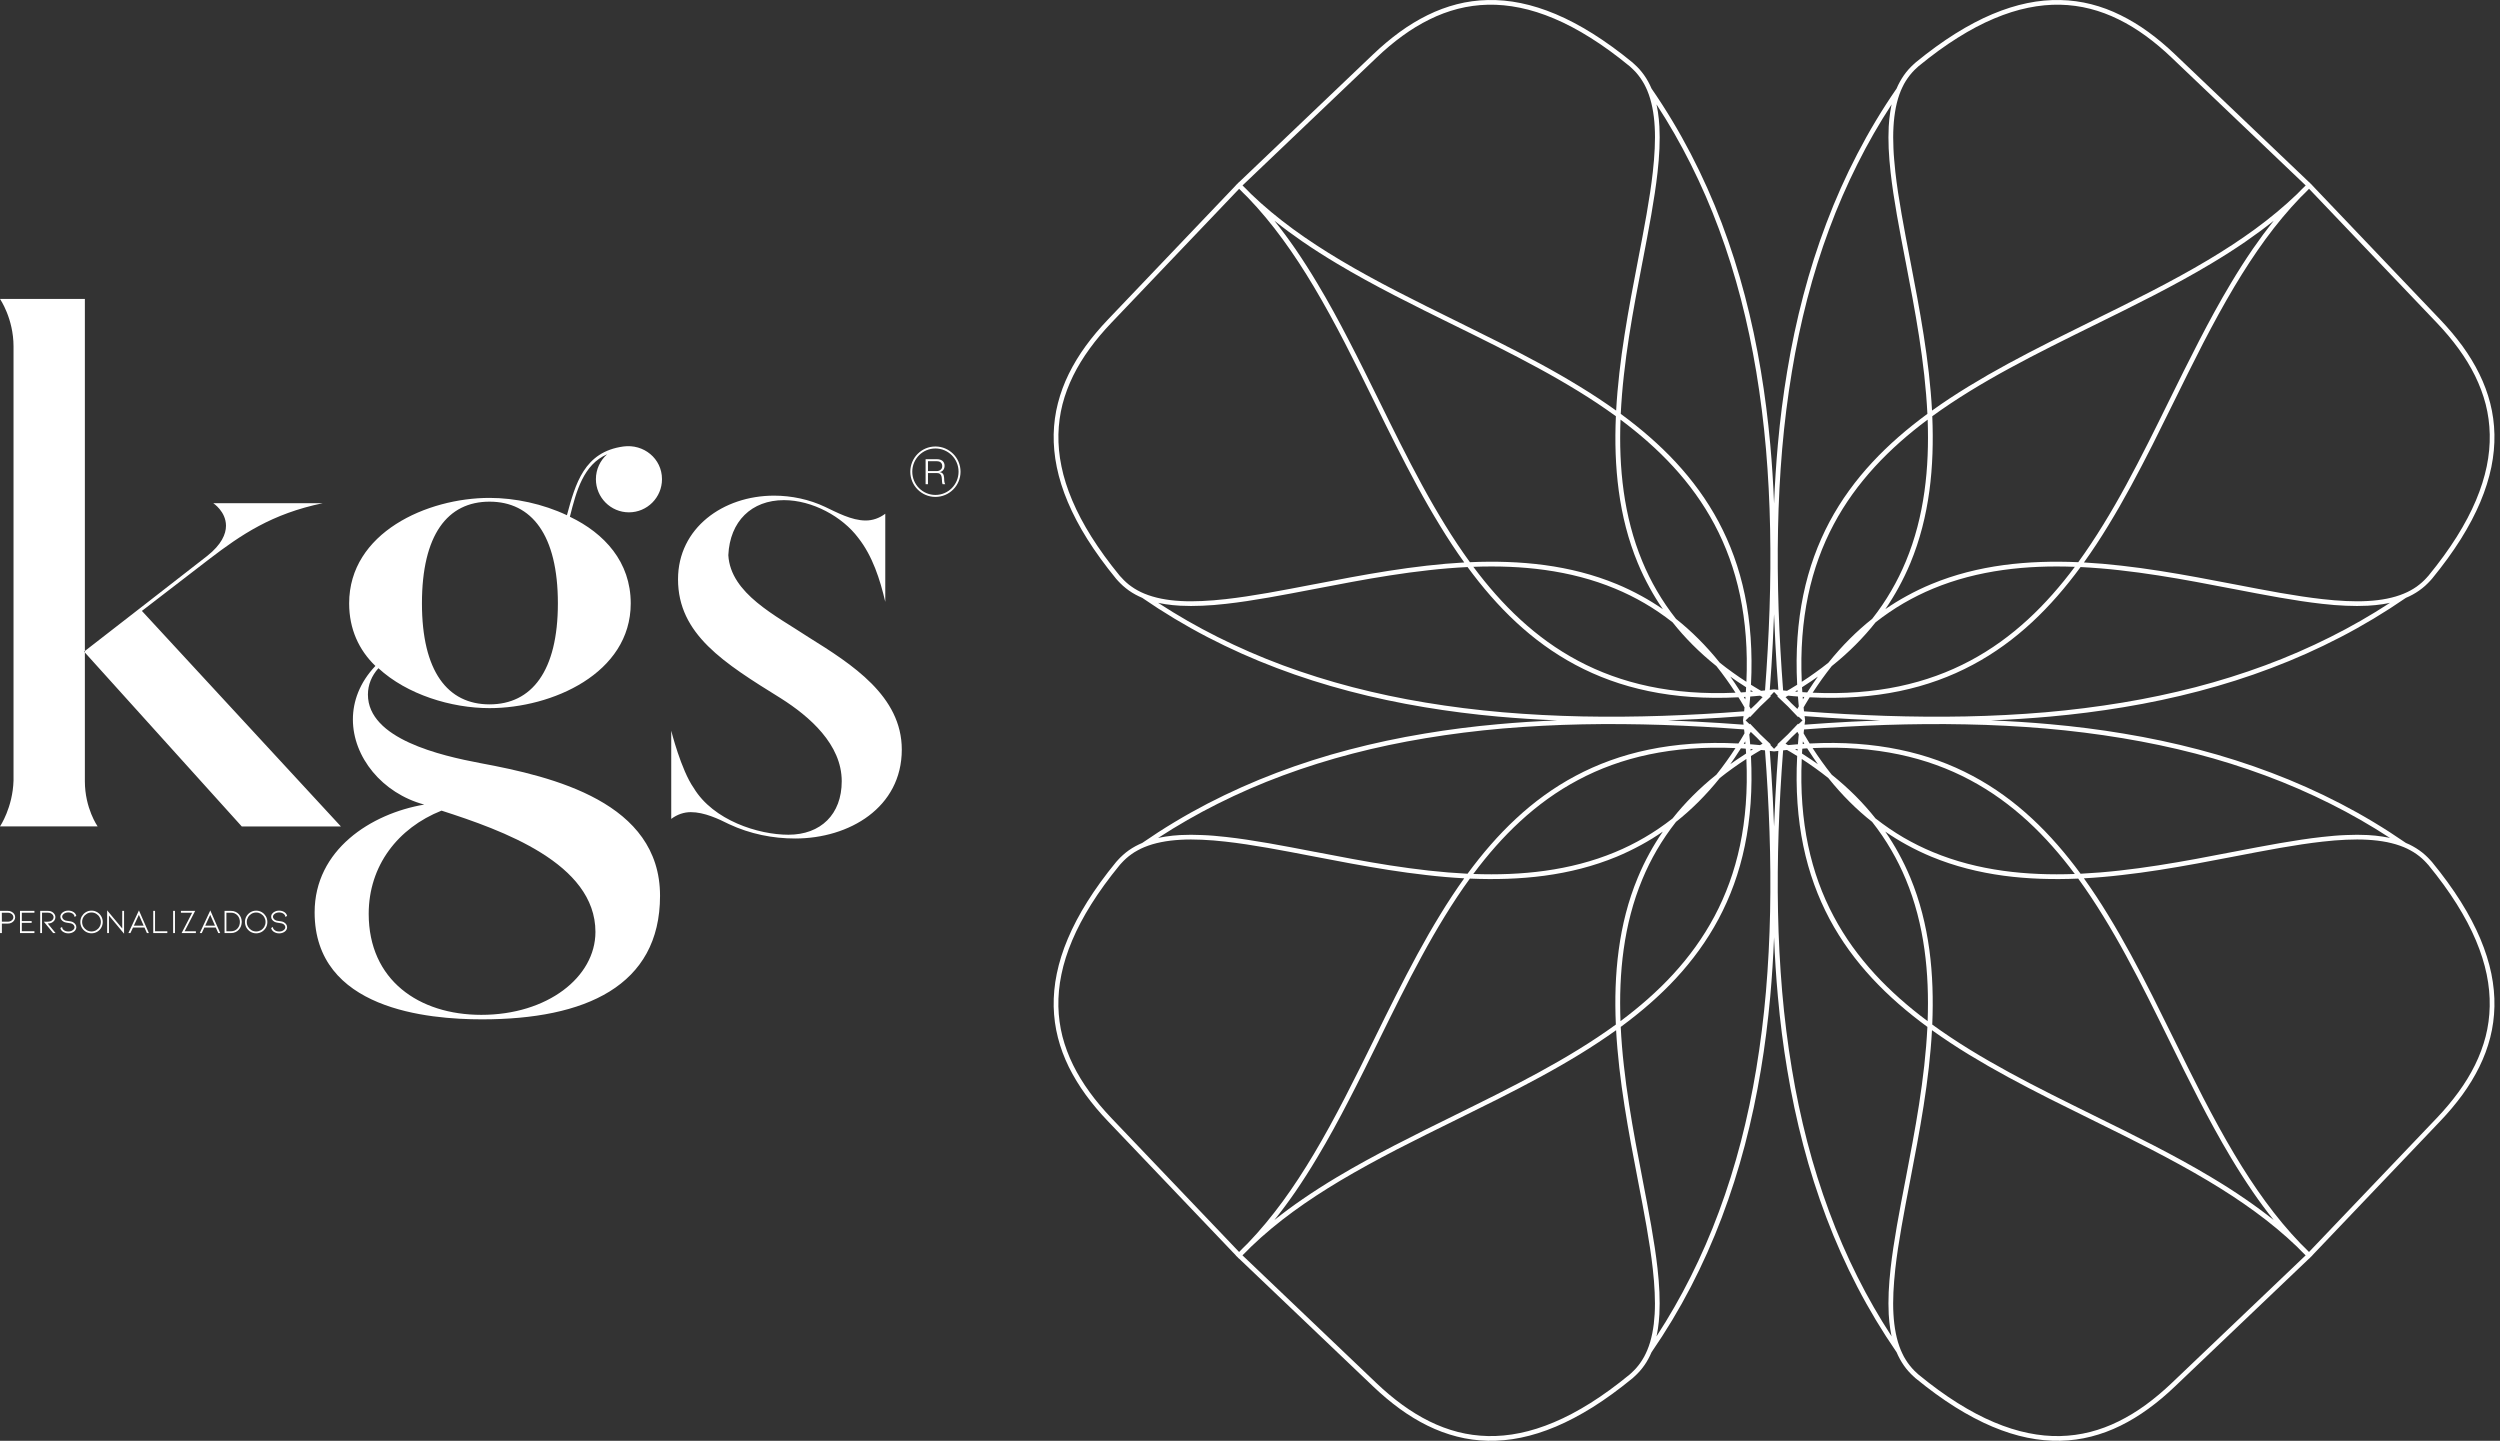 <svg xmlns="http://www.w3.org/2000/svg" width="321" height="185" viewBox="0 0 321 185" fill="none"><rect x="0" y="0" width="321" height="185" fill="#333333" stroke="none"/><path fill-rule="evenodd" clip-rule="evenodd" d="M1.737 100.211C1.64 103.693 0 106.113 0 106.113H12.537C12.537 106.113 10.897 103.793 10.897 100.308V38.384H0C0 38.384 1.737 40.898 1.737 44.478V100.211ZM0.239 118.586V119.806H0.006V119.786L0 116.975V116.958H1.019C1.105 116.958 1.186 116.966 1.264 116.983C1.34 117.002 1.413 117.031 1.483 117.069C1.625 117.141 1.739 117.238 1.825 117.36C1.867 117.425 1.897 117.492 1.916 117.56C1.939 117.629 1.95 117.699 1.95 117.772C1.95 117.844 1.939 117.914 1.916 117.98C1.897 118.049 1.867 118.114 1.825 118.174C1.739 118.304 1.625 118.405 1.483 118.477C1.415 118.513 1.342 118.541 1.264 118.56C1.186 118.579 1.105 118.589 1.019 118.589L0.239 118.586ZM1.019 117.192H0.233L0.239 118.346H1.019C1.084 118.346 1.144 118.338 1.201 118.323C1.258 118.314 1.314 118.294 1.369 118.266C1.424 118.239 1.472 118.209 1.512 118.174C1.555 118.14 1.593 118.101 1.626 118.057C1.688 117.97 1.719 117.875 1.719 117.772C1.719 117.718 1.71 117.668 1.691 117.62C1.678 117.569 1.655 117.523 1.623 117.483C1.592 117.437 1.556 117.397 1.514 117.363C1.473 117.331 1.424 117.3 1.369 117.272C1.263 117.22 1.146 117.194 1.019 117.192ZM4.421 119.586V119.806H2.568V116.958H4.421V117.192H2.801V118.263H4.065V118.5H2.801V119.566H4.421V119.586ZM6.824 119.803L5.656 118.38L5.636 118.352H6.018C6.229 118.35 6.398 118.323 6.527 118.272C6.575 118.245 6.62 118.215 6.661 118.183C6.701 118.151 6.74 118.112 6.778 118.066C6.81 118.018 6.836 117.971 6.855 117.923C6.872 117.874 6.881 117.822 6.881 117.769C6.881 117.719 6.873 117.671 6.858 117.623C6.844 117.579 6.823 117.535 6.792 117.489C6.764 117.445 6.729 117.405 6.687 117.369C6.643 117.335 6.596 117.302 6.545 117.272C6.488 117.245 6.428 117.225 6.365 117.212C6.303 117.196 6.234 117.189 6.16 117.189H5.397V119.806H5.161V116.958H6.16C6.227 116.958 6.292 116.962 6.357 116.972C6.419 116.983 6.48 116.998 6.539 117.017C6.598 117.04 6.654 117.067 6.707 117.097C6.756 117.128 6.803 117.163 6.846 117.203C6.932 117.281 6.998 117.368 7.046 117.463C7.066 117.513 7.084 117.562 7.097 117.612C7.106 117.665 7.111 117.717 7.111 117.769C7.111 117.847 7.1 117.924 7.077 118C7.052 118.073 7.016 118.141 6.969 118.206C6.917 118.271 6.864 118.325 6.809 118.369C6.752 118.416 6.69 118.453 6.621 118.48C6.578 118.503 6.534 118.519 6.49 118.529C6.445 118.544 6.4 118.554 6.357 118.56L6.223 118.572L6.126 118.574L7.111 119.774L7.14 119.806H6.832L6.824 119.803ZM9.374 118.409C9.439 118.447 9.499 118.489 9.554 118.534C9.605 118.582 9.648 118.633 9.685 118.686C9.722 118.743 9.752 118.803 9.773 118.86C9.792 118.921 9.801 118.984 9.801 119.049C9.801 119.157 9.774 119.261 9.719 119.36C9.694 119.41 9.663 119.457 9.625 119.503C9.583 119.545 9.538 119.585 9.491 119.623C9.387 119.695 9.276 119.75 9.158 119.786C9.04 119.824 8.912 119.843 8.774 119.843C8.709 119.843 8.645 119.838 8.58 119.829C8.515 119.819 8.453 119.805 8.392 119.786C8.329 119.769 8.271 119.745 8.216 119.714C8.159 119.688 8.107 119.657 8.062 119.623C7.976 119.56 7.909 119.491 7.86 119.414C7.807 119.338 7.772 119.255 7.757 119.166L7.754 119.151L7.766 119.143L7.951 119.04L7.979 119.026V119.054C7.989 119.209 8.065 119.333 8.207 119.429C8.245 119.457 8.283 119.483 8.321 119.506L8.46 119.563C8.512 119.576 8.563 119.586 8.614 119.591C8.669 119.599 8.722 119.603 8.774 119.603C8.887 119.603 8.993 119.59 9.09 119.563C9.184 119.532 9.27 119.488 9.346 119.429C9.422 119.375 9.477 119.317 9.511 119.254C9.549 119.188 9.568 119.119 9.568 119.049C9.568 119.005 9.56 118.964 9.545 118.926C9.536 118.884 9.517 118.845 9.488 118.809C9.431 118.733 9.355 118.668 9.26 118.614C9.211 118.592 9.146 118.571 9.067 118.552C8.981 118.531 8.877 118.513 8.754 118.5L8.54 118.466C8.476 118.456 8.416 118.443 8.361 118.426C8.308 118.407 8.257 118.388 8.21 118.369C8.142 118.334 8.078 118.293 8.019 118.243C7.962 118.197 7.913 118.146 7.871 118.089C7.829 118.032 7.799 117.971 7.78 117.906C7.757 117.841 7.746 117.775 7.746 117.706C7.746 117.597 7.774 117.494 7.831 117.395C7.856 117.349 7.888 117.304 7.928 117.26C7.966 117.216 8.011 117.177 8.062 117.14C8.109 117.106 8.161 117.076 8.216 117.049C8.271 117.02 8.329 116.996 8.392 116.975L8.58 116.935C8.645 116.927 8.709 116.923 8.774 116.923C9.047 116.923 9.286 116.996 9.491 117.14C9.576 117.205 9.644 117.276 9.693 117.352C9.742 117.428 9.776 117.508 9.793 117.592V117.609L9.781 117.615L9.599 117.717L9.568 117.735V117.703C9.568 117.669 9.561 117.635 9.548 117.6C9.54 117.566 9.527 117.535 9.508 117.506C9.489 117.472 9.466 117.441 9.44 117.415C9.413 117.382 9.383 117.353 9.349 117.326C9.311 117.299 9.27 117.276 9.226 117.255C9.183 117.232 9.135 117.214 9.084 117.2C9.036 117.185 8.986 117.174 8.933 117.166C8.882 117.158 8.829 117.155 8.774 117.155C8.722 117.155 8.669 117.158 8.614 117.166C8.563 117.176 8.513 117.187 8.463 117.2C8.416 117.212 8.368 117.23 8.321 117.255L8.207 117.326C8.169 117.351 8.137 117.382 8.11 117.415C8.08 117.441 8.056 117.472 8.039 117.506C8.02 117.538 8.005 117.571 7.994 117.603C7.986 117.637 7.982 117.672 7.982 117.706C7.982 117.79 8.013 117.875 8.076 117.963C8.106 118.005 8.142 118.043 8.181 118.077C8.223 118.108 8.268 118.135 8.315 118.16C8.344 118.175 8.374 118.188 8.406 118.197L8.509 118.22C8.547 118.23 8.589 118.236 8.634 118.24L8.791 118.263L8.942 118.286C8.983 118.29 9.024 118.296 9.064 118.306C9.102 118.312 9.14 118.32 9.178 118.332L9.283 118.366C9.315 118.379 9.346 118.394 9.374 118.409ZM12.477 119.643C12.251 119.772 12.009 119.837 11.751 119.837C11.618 119.837 11.494 119.82 11.378 119.786C11.257 119.755 11.14 119.708 11.028 119.643C10.92 119.578 10.821 119.5 10.732 119.409C10.647 119.325 10.571 119.226 10.504 119.112C10.377 118.887 10.315 118.643 10.316 118.38C10.316 118.117 10.379 117.874 10.504 117.649C10.571 117.54 10.647 117.44 10.732 117.349C10.821 117.263 10.92 117.187 11.028 117.12C11.142 117.056 11.259 117.006 11.378 116.972C11.496 116.943 11.619 116.928 11.748 116.926C11.881 116.926 12.007 116.941 12.127 116.972C12.245 117.008 12.36 117.057 12.474 117.12C12.586 117.187 12.685 117.263 12.77 117.349C12.86 117.44 12.935 117.54 12.998 117.649C13.063 117.763 13.111 117.88 13.143 118C13.174 118.124 13.19 118.251 13.192 118.38C13.192 118.514 13.175 118.641 13.143 118.763C13.111 118.883 13.064 118.999 13.001 119.112C12.934 119.226 12.859 119.325 12.773 119.409C12.686 119.5 12.589 119.578 12.477 119.643ZM12.062 117.203C11.963 117.177 11.858 117.163 11.748 117.163C11.638 117.163 11.534 117.177 11.435 117.203C11.335 117.232 11.239 117.273 11.148 117.326C11.057 117.383 10.973 117.448 10.897 117.52C10.825 117.593 10.761 117.676 10.707 117.772C10.65 117.865 10.61 117.961 10.587 118.06C10.556 118.165 10.542 118.272 10.544 118.38C10.544 118.491 10.558 118.597 10.587 118.7C10.611 118.803 10.652 118.901 10.707 118.994C10.817 119.177 10.964 119.325 11.148 119.437C11.237 119.491 11.333 119.53 11.435 119.557C11.534 119.586 11.638 119.6 11.748 119.6C11.858 119.6 11.963 119.586 12.062 119.557C12.164 119.53 12.261 119.491 12.352 119.437C12.443 119.382 12.526 119.317 12.602 119.243C12.673 119.169 12.734 119.086 12.787 118.994C12.842 118.899 12.883 118.801 12.91 118.7C12.936 118.597 12.95 118.491 12.95 118.38C12.95 118.27 12.936 118.163 12.91 118.06C12.883 117.961 12.842 117.865 12.787 117.772C12.734 117.676 12.673 117.593 12.602 117.52C12.526 117.448 12.443 117.383 12.352 117.326C12.261 117.273 12.164 117.232 12.062 117.203ZM15.93 116.975V119.889L15.896 119.849L13.989 117.555V119.806H13.758V116.883L13.789 116.926L15.697 119.214V116.958H15.93V116.975ZM17.08 119.094L16.75 119.797L16.747 119.806H16.488L16.5 119.777L17.82 116.935L17.84 116.892L17.857 116.935L19.104 119.78L19.116 119.806H18.865L18.857 119.794L18.549 119.094H17.08ZM17.832 117.466L17.186 118.857H18.444L17.832 117.466ZM21.484 119.591V119.806H19.677V116.958H19.907V119.574H21.484V119.591ZM22.466 116.975V119.806H22.23V116.958H22.466V116.975ZM25.151 119.591V119.806H23.317L23.332 119.777L24.675 117.192H23.229V116.958H25.062L25.048 116.983L23.707 119.574H25.151V119.591ZM26.238 119.094L25.913 119.797L25.908 119.806H25.652L25.663 119.777L26.984 116.935L27.001 116.892L27.018 116.935L28.265 119.78L28.276 119.806H28.023L28.02 119.794L27.707 119.094H26.238ZM26.99 117.466L26.349 118.857H27.604L26.99 117.466ZM29.95 119.78C29.859 119.797 29.763 119.806 29.663 119.806H28.834V116.958H29.663C29.763 116.958 29.859 116.966 29.95 116.983C30.045 117.002 30.135 117.031 30.221 117.069C30.306 117.107 30.387 117.152 30.463 117.203C30.537 117.257 30.605 117.317 30.668 117.386C30.787 117.519 30.88 117.67 30.947 117.837C31.007 118.009 31.039 118.189 31.041 118.377C31.041 118.473 31.031 118.565 31.012 118.654C31.001 118.744 30.979 118.831 30.947 118.914C30.912 119.002 30.872 119.083 30.824 119.157C30.782 119.233 30.73 119.305 30.668 119.371C30.605 119.444 30.537 119.506 30.463 119.557C30.389 119.612 30.308 119.658 30.221 119.694C30.137 119.732 30.047 119.761 29.95 119.78ZM29.663 117.192H29.07V119.574H29.663C30.004 119.574 30.282 119.453 30.497 119.212C30.546 119.158 30.59 119.1 30.628 119.037C30.666 118.974 30.698 118.907 30.724 118.834C30.776 118.692 30.801 118.539 30.801 118.377C30.801 118.297 30.795 118.22 30.781 118.146C30.772 118.068 30.753 117.994 30.724 117.923C30.673 117.78 30.597 117.655 30.497 117.546C30.387 117.428 30.263 117.339 30.127 117.28C29.986 117.223 29.832 117.192 29.663 117.192ZM33.614 119.646C33.39 119.775 33.15 119.84 32.894 119.84C32.763 119.84 32.638 119.823 32.518 119.789C32.396 119.758 32.281 119.71 32.171 119.646C32.06 119.581 31.962 119.503 31.875 119.411C31.787 119.328 31.71 119.229 31.644 119.114C31.519 118.89 31.455 118.646 31.453 118.383C31.453 118.12 31.517 117.876 31.644 117.652C31.709 117.543 31.785 117.443 31.875 117.352C31.962 117.266 32.06 117.19 32.171 117.123C32.281 117.058 32.396 117.009 32.518 116.975C32.638 116.946 32.763 116.931 32.894 116.929C33.021 116.929 33.146 116.944 33.269 116.975C33.387 117.011 33.502 117.06 33.614 117.123C33.724 117.19 33.823 117.266 33.91 117.352C33.995 117.443 34.071 117.543 34.138 117.652C34.204 117.766 34.252 117.883 34.28 118.003C34.312 118.127 34.329 118.254 34.331 118.383C34.329 118.516 34.313 118.644 34.283 118.766C34.252 118.886 34.204 119.002 34.138 119.114C34.071 119.229 33.995 119.328 33.91 119.411C33.825 119.503 33.726 119.581 33.614 119.646ZM33.207 117.206C33.104 117.179 33 117.166 32.894 117.166C32.784 117.166 32.678 117.179 32.578 117.206C32.477 117.235 32.381 117.276 32.29 117.329C32.197 117.386 32.115 117.451 32.042 117.523C31.97 117.596 31.906 117.679 31.849 117.775C31.796 117.868 31.755 117.964 31.727 118.063C31.7 118.168 31.687 118.274 31.687 118.383C31.687 118.493 31.7 118.6 31.727 118.703C31.755 118.806 31.796 118.904 31.849 118.997C31.959 119.18 32.106 119.328 32.29 119.44C32.381 119.493 32.477 119.533 32.578 119.56C32.678 119.589 32.783 119.603 32.891 119.603C32.999 119.603 33.104 119.589 33.207 119.56C33.306 119.533 33.402 119.493 33.497 119.44C33.588 119.385 33.67 119.32 33.742 119.246C33.816 119.172 33.88 119.089 33.933 118.997C33.986 118.902 34.027 118.804 34.055 118.703C34.082 118.6 34.095 118.493 34.095 118.383C34.095 118.273 34.082 118.166 34.055 118.063C34.027 117.964 33.986 117.868 33.933 117.775C33.88 117.679 33.816 117.596 33.742 117.523C33.67 117.451 33.588 117.386 33.497 117.329C33.402 117.276 33.306 117.235 33.207 117.206ZM36.438 118.412C36.506 118.45 36.567 118.492 36.62 118.537C36.669 118.585 36.714 118.635 36.754 118.689V118.692C36.79 118.749 36.817 118.806 36.836 118.863C36.857 118.924 36.867 118.987 36.865 119.052C36.865 119.16 36.839 119.264 36.788 119.363C36.76 119.412 36.726 119.46 36.688 119.506C36.652 119.548 36.608 119.588 36.555 119.626C36.456 119.698 36.346 119.752 36.224 119.789C36.107 119.827 35.98 119.846 35.843 119.846C35.776 119.846 35.71 119.841 35.644 119.831C35.581 119.822 35.519 119.808 35.459 119.789C35.394 119.771 35.336 119.748 35.285 119.717C35.228 119.69 35.176 119.66 35.128 119.626C35.043 119.563 34.977 119.493 34.929 119.417C34.874 119.341 34.838 119.258 34.821 119.169V119.154L34.832 119.146L35.017 119.043L35.046 119.029V119.057C35.055 119.212 35.131 119.336 35.274 119.431C35.308 119.46 35.347 119.486 35.39 119.509C35.434 119.528 35.479 119.547 35.527 119.566C35.576 119.579 35.628 119.589 35.683 119.594C35.735 119.602 35.788 119.606 35.843 119.606C35.957 119.606 36.061 119.592 36.156 119.566C36.251 119.535 36.337 119.491 36.415 119.431C36.487 119.378 36.541 119.32 36.577 119.257C36.615 119.191 36.634 119.122 36.634 119.052C36.634 119.008 36.627 118.967 36.611 118.929C36.602 118.887 36.582 118.848 36.552 118.812C36.498 118.735 36.423 118.671 36.324 118.617C36.278 118.594 36.214 118.573 36.13 118.554C36.047 118.533 35.944 118.516 35.823 118.503C35.804 118.503 35.732 118.492 35.607 118.469C35.54 118.459 35.48 118.446 35.427 118.429L35.276 118.372C35.206 118.337 35.142 118.295 35.086 118.246C35.029 118.2 34.979 118.149 34.938 118.092C34.898 118.034 34.867 117.974 34.844 117.909C34.825 117.844 34.815 117.777 34.815 117.709C34.815 117.6 34.841 117.496 34.892 117.397C34.924 117.352 34.959 117.307 34.995 117.263C35.034 117.219 35.079 117.179 35.128 117.143C35.176 117.109 35.228 117.078 35.285 117.052C35.336 117.023 35.394 116.998 35.459 116.977L35.644 116.938C35.71 116.93 35.776 116.926 35.843 116.926C36.114 116.926 36.352 116.998 36.555 117.143H36.56C36.644 117.208 36.71 117.278 36.76 117.355C36.811 117.431 36.844 117.511 36.859 117.595V117.612L36.848 117.617L36.663 117.72L36.634 117.737V117.706C36.634 117.672 36.629 117.637 36.617 117.603C36.608 117.569 36.593 117.537 36.574 117.509C36.555 117.475 36.533 117.444 36.506 117.417C36.48 117.385 36.448 117.356 36.412 117.329C36.378 117.302 36.337 117.278 36.29 117.257C36.246 117.235 36.2 117.217 36.153 117.203C36.104 117.188 36.053 117.176 36.002 117.169C35.949 117.161 35.896 117.157 35.843 117.157C35.788 117.157 35.736 117.161 35.686 117.169C35.633 117.178 35.581 117.19 35.53 117.203C35.482 117.215 35.436 117.233 35.39 117.257C35.345 117.28 35.306 117.304 35.274 117.329V117.332C35.236 117.356 35.202 117.385 35.174 117.417C35.147 117.444 35.124 117.475 35.105 117.509C35.087 117.541 35.071 117.574 35.06 117.606C35.05 117.64 35.046 117.675 35.046 117.709C35.046 117.793 35.078 117.878 35.142 117.966C35.175 118.008 35.211 118.046 35.251 118.08C35.289 118.111 35.332 118.138 35.382 118.163C35.408 118.178 35.439 118.191 35.473 118.2L35.575 118.223C35.613 118.233 35.655 118.239 35.7 118.243L35.857 118.266L36.008 118.289C36.05 118.293 36.09 118.299 36.13 118.309C36.168 118.314 36.206 118.323 36.244 118.334L36.35 118.369C36.382 118.382 36.411 118.396 36.438 118.412ZM119.152 60.487H120.29C120.383 60.487 120.471 60.473 120.552 60.444C120.638 60.418 120.711 60.376 120.771 60.319C120.836 60.266 120.887 60.201 120.925 60.124C120.963 60.048 120.982 59.961 120.982 59.862C120.982 59.662 120.923 59.506 120.805 59.393C120.692 59.279 120.52 59.222 120.29 59.222H119.152V60.487ZM120.108 57.328C120.999 57.328 121.805 57.691 122.388 58.276C122.975 58.865 123.333 59.676 123.333 60.567C123.333 61.462 122.975 62.27 122.388 62.856C121.805 63.441 120.999 63.804 120.108 63.804C119.217 63.804 118.411 63.441 117.828 62.856C117.242 62.27 116.883 61.462 116.883 60.567C116.883 59.676 117.242 58.865 117.828 58.276C118.411 57.691 119.217 57.328 120.108 57.328ZM122.212 58.456C121.671 57.919 120.928 57.585 120.108 57.585C119.288 57.585 118.542 57.919 118.004 58.456C117.469 58.999 117.136 59.742 117.136 60.567C117.136 61.39 117.469 62.136 118.004 62.676C118.545 63.218 119.288 63.55 120.108 63.55C120.928 63.55 121.674 63.218 122.212 62.676C122.747 62.136 123.08 61.39 123.08 60.567C123.08 59.745 122.747 58.996 122.212 58.456ZM118.847 58.962H120.31C120.441 58.962 120.566 58.979 120.686 59.013C120.802 59.044 120.905 59.093 120.996 59.162C121.084 59.23 121.153 59.318 121.204 59.425C121.257 59.529 121.284 59.653 121.284 59.796C121.284 60.002 121.233 60.179 121.13 60.327C121.022 60.478 120.866 60.574 120.663 60.616V60.627C120.766 60.641 120.851 60.667 120.919 60.707C120.988 60.749 121.045 60.802 121.09 60.864C121.134 60.929 121.164 61.002 121.181 61.082C121.202 61.165 121.216 61.255 121.224 61.35L121.233 61.55C121.234 61.626 121.239 61.703 121.247 61.782C121.258 61.865 121.273 61.941 121.292 62.01C121.311 62.079 121.337 62.133 121.369 62.173H121.033C121.014 62.142 121.001 62.106 120.993 62.064L120.965 61.93L120.953 61.793L120.948 61.676C120.94 61.562 120.931 61.448 120.919 61.336C120.906 61.222 120.879 61.12 120.837 61.03C120.791 60.943 120.728 60.872 120.646 60.819C120.563 60.765 120.451 60.741 120.31 60.745H119.152V62.173H118.847V58.962ZM80.755 65.784C78.412 65.784 76.514 63.876 76.514 61.527C76.514 60.25 77.075 59.105 77.963 58.322C74.911 59.656 74 63.047 73.174 66.35C77.612 68.478 80.986 72.154 80.986 77.474C80.986 86.476 70.863 90.924 62.858 90.924C57.945 90.924 52.254 89.184 48.59 85.799C47.722 86.764 47.241 87.927 47.241 89.184C47.241 94.889 56.592 97.02 61.705 97.991C71.054 99.731 84.749 103.019 84.749 115.018C84.749 126.628 75.105 130.884 61.896 130.884C54.953 130.884 40.398 129.624 40.398 117.146C40.398 109.118 47.628 104.47 54.472 103.308C49.074 101.859 45.311 97.214 45.311 92.375C45.311 90.055 46.182 87.633 48.203 85.507C46.085 83.473 44.83 80.765 44.83 77.474C44.83 68.383 54.859 63.93 62.858 63.93C66.138 63.93 69.707 64.701 72.793 66.155C73.889 62.113 74.993 58.019 80.046 57.328C82.637 56.979 85 58.868 85 61.527C85 63.876 83.101 65.784 80.755 65.784ZM18.219 78.442L26.896 71.766C30.949 68.672 34.901 65.964 41.457 64.607H27.377C27.377 64.607 29.017 65.67 29.017 67.509C29.017 68.572 28.442 69.929 26.608 71.38C26.511 71.475 10.795 83.667 10.795 83.667L31.043 106.116H43.771L18.219 78.442ZM61.802 130.307C53.8 130.307 47.341 125.854 47.341 117.337C47.341 111.147 51.098 106.31 56.692 104.085C64.498 106.599 76.454 110.855 76.454 119.66C76.454 125.465 70.285 130.307 61.802 130.307ZM62.855 90.441C57.458 90.441 54.178 86.184 54.178 77.474C54.178 68.672 57.458 64.413 62.855 64.413C68.258 64.413 71.632 68.672 71.632 77.474C71.632 86.187 68.258 90.441 62.855 90.441ZM103.833 81.828C99.592 79.025 93.805 76.217 93.517 71.286C93.711 66.932 96.506 64.218 100.654 64.218C104.315 64.218 108.172 66.35 110.196 69.058C112.029 71.38 112.991 74.377 113.669 77.279V65.964C112.897 66.544 112.029 66.832 111.158 66.832C109.33 66.832 107.4 65.77 105.954 65.09C103.927 64.124 101.616 63.641 99.395 63.641C92.842 63.641 87.058 67.801 87.058 74.377C87.058 81.445 92.939 85.119 100.267 89.667C103.927 91.986 108.078 95.569 108.078 100.311C108.078 104.568 105.379 107.179 101.229 107.179C97.374 107.179 91.59 105.342 89.079 101.182C87.445 98.86 86.187 93.826 86.187 93.826V105.148C86.961 104.568 87.826 104.279 88.698 104.279C90.431 104.279 92.264 105.148 93.617 105.825C96.315 107.082 99.208 107.664 102.1 107.664C109.04 107.664 115.79 103.696 115.79 96.246C115.79 89.378 109.424 85.313 103.833 81.828Z" fill="white"></path><path fill-rule="evenodd" clip-rule="evenodd" d="M212.691 171.594C214.303 169.116 215.764 166.569 217.073 163.954C218.443 161.225 219.658 158.428 220.717 155.563C221.802 152.644 222.734 149.65 223.53 146.599C224.319 143.544 224.976 140.433 225.501 137.266C226.041 134.009 226.456 130.697 226.747 127.331C227.034 123.96 227.212 120.544 227.281 117.083C227.346 113.696 227.321 110.268 227.205 106.797C227.089 103.35 226.896 99.866 226.626 96.347L226.391 96.321L226.121 96.296L225.946 96.397L225.752 96.508L225.266 96.801L224.824 97.074C225.039 101.318 224.753 105.136 224.033 108.601C223.315 112.074 222.163 115.187 220.659 118.003C219.156 120.818 217.303 123.338 215.18 125.63C213.065 127.91 210.679 129.962 208.102 131.857C208.182 133.519 208.317 135.177 208.506 136.834C208.691 138.507 208.914 140.164 209.173 141.805C209.426 143.448 209.711 145.083 210.005 146.695C210.298 148.292 210.608 149.88 210.904 151.436V151.444L210.907 151.457C211.695 155.543 212.438 159.392 212.825 162.855C212.884 163.389 212.934 163.911 212.976 164.422C213.019 164.927 213.05 165.427 213.07 165.923C213.09 166.413 213.1 166.895 213.1 167.368C213.1 167.842 213.089 168.302 213.065 168.748C213.047 169.072 213.021 169.392 212.989 169.709C212.955 170.022 212.917 170.329 212.873 170.631C212.836 170.87 212.795 171.099 212.752 171.316L212.691 171.594ZM306.885 107.598C304.404 105.984 301.857 104.522 299.246 103.213C296.516 101.845 293.72 100.631 290.858 99.571C287.933 98.486 284.943 97.549 281.889 96.758C278.836 95.965 275.725 95.315 272.556 94.787C269.301 94.246 265.989 93.83 262.621 93.539C259.252 93.252 255.836 93.075 252.373 93.008C248.987 92.937 245.555 92.97 242.09 93.081C238.64 93.199 235.155 93.393 231.638 93.663L231.612 93.898L231.587 94.163L231.597 94.188L231.799 94.534L232.092 95.022L232.363 95.465C236.609 95.247 240.43 95.535 243.892 96.255C247.364 96.973 250.478 98.126 253.291 99.629C256.109 101.128 258.628 102.981 260.92 105.109C263.2 107.224 265.252 109.61 267.147 112.188C268.809 112.103 270.468 111.969 272.126 111.783C273.794 111.599 275.457 111.371 277.095 111.116C278.741 110.858 280.37 110.58 281.982 110.282C283.585 109.986 285.172 109.681 286.723 109.38H286.749L286.751 109.377C290.833 108.589 294.684 107.851 298.149 107.467C298.681 107.406 299.202 107.355 299.711 107.312C300.216 107.269 300.717 107.238 301.215 107.221C301.705 107.198 302.185 107.186 302.655 107.186C303.13 107.188 303.592 107.2 304.04 107.221C304.363 107.24 304.683 107.265 304.998 107.297C305.309 107.331 305.617 107.371 305.92 107.416C306.153 107.453 306.382 107.494 306.608 107.537L306.885 107.598ZM272.659 94.191C275.952 94.733 279.182 95.421 282.351 96.255C285.519 97.086 288.619 98.076 291.652 99.225C294.684 100.373 297.641 101.692 300.522 103.183C303.401 104.676 306.201 106.36 308.92 108.235C309.065 108.296 309.212 108.36 309.362 108.43C309.509 108.5 309.654 108.576 309.797 108.657C309.94 108.734 310.079 108.815 310.214 108.9C310.354 108.986 310.488 109.075 310.618 109.167C310.753 109.263 310.884 109.36 311.012 109.458C311.139 109.559 311.263 109.665 311.384 109.774C311.505 109.88 311.621 109.99 311.73 110.103C311.841 110.214 311.949 110.328 312.054 110.446L312.061 110.451L312.082 110.477L312.124 110.522L312.145 110.547L312.147 110.552H312.152V110.558L312.213 110.618V110.621L312.215 110.623H312.218L312.226 110.631L312.279 110.694C313.709 112.441 314.938 114.134 315.966 115.774C316.989 117.408 317.824 118.995 318.473 120.535C319.118 122.074 319.59 123.567 319.888 125.016C320.183 126.465 320.315 127.872 320.285 129.237C320.255 130.601 320.074 131.931 319.744 133.225C319.414 134.514 318.947 135.769 318.344 136.99C317.742 138.214 317.02 139.406 316.176 140.566C315.328 141.726 314.373 142.861 313.31 143.973L296.898 161.192L296.908 161.202L296.858 161.252L296.807 161.298L296.696 161.404L296.587 161.518L296.539 161.563L296.494 161.614L296.484 161.606L279.263 178.021C278.151 179.082 277.016 180.043 275.856 180.882C274.696 181.729 273.504 182.454 272.283 183.055C271.063 183.657 269.807 184.123 268.515 184.453C267.226 184.785 265.897 184.966 264.529 184.996C263.161 185.025 261.754 184.893 260.306 184.599C258.857 184.303 257.364 183.831 255.826 183.184C254.287 182.535 252.699 181.699 251.059 180.675C249.422 179.648 247.73 178.42 245.985 176.99H245.982L245.944 176.957L245.911 176.924L245.901 176.916L245.851 176.866L245.841 176.861L245.833 176.853L245.82 176.841C245.805 176.824 245.787 176.807 245.767 176.79L245.742 176.772L245.719 176.752C245.608 176.651 245.5 176.548 245.396 176.444C245.284 176.333 245.175 176.216 245.067 176.095C244.956 175.972 244.851 175.848 244.751 175.724C244.65 175.597 244.553 175.466 244.458 175.329C244.364 175.195 244.275 175.06 244.193 174.925C244.105 174.79 244.023 174.65 243.948 174.503C243.868 174.363 243.794 174.22 243.725 174.073C243.651 173.925 243.584 173.777 243.523 173.628C241.653 170.909 239.971 168.111 238.479 165.233C236.983 162.352 235.662 159.395 234.516 156.362C233.367 153.329 232.377 150.229 231.547 147.062C230.714 143.891 230.026 140.659 229.482 137.367C228.961 134.276 228.567 131.132 228.279 127.938C228.051 125.434 227.888 122.902 227.789 120.343C227.688 122.901 227.525 125.432 227.301 127.938C227.008 131.132 226.618 134.276 226.098 137.364C225.554 140.658 224.865 143.89 224.033 147.059C223.201 150.23 222.211 153.33 221.064 156.359C219.916 159.394 218.595 162.352 217.101 165.233C215.608 168.111 213.927 170.909 212.057 173.628C211.993 173.775 211.925 173.922 211.854 174.071C211.785 174.221 211.711 174.365 211.632 174.503C211.556 174.648 211.475 174.789 211.387 174.928C211.299 175.066 211.21 175.201 211.119 175.329C211.025 175.464 210.927 175.595 210.826 175.721C210.728 175.849 210.624 175.974 210.513 176.095C210.406 176.215 210.295 176.331 210.179 176.444C210.076 176.55 209.968 176.652 209.855 176.75L209.835 176.775L209.812 176.79L209.762 176.833L209.744 176.853L209.742 176.858L209.729 176.868L209.671 176.922L209.633 176.957L209.598 176.987H209.593C207.845 178.419 206.154 179.649 204.518 180.677C202.879 181.7 201.291 182.535 199.754 183.184C198.214 183.831 196.721 184.303 195.273 184.599C193.823 184.898 192.415 185.021 191.05 184.996C189.682 184.966 188.354 184.785 187.065 184.453C185.774 184.123 184.517 183.656 183.294 183.053C182.074 182.453 180.883 181.729 179.721 180.882C178.562 180.036 177.426 179.082 176.314 178.021L159.096 161.606L159.086 161.614L159.038 161.563L158.993 161.518L158.884 161.404L158.77 161.298L158.722 161.25L158.672 161.199L158.682 161.192L142.267 143.973C141.203 142.861 140.248 141.726 139.404 140.566C138.562 139.406 137.838 138.214 137.233 136.993C136.634 135.77 136.162 134.516 135.836 133.225C135.505 131.936 135.324 130.606 135.292 129.234C135.267 127.874 135.393 126.464 135.692 125.016C135.99 123.568 136.455 122.074 137.107 120.535C137.754 118.997 138.589 117.41 139.614 115.774C140.642 114.133 141.87 112.439 143.299 110.694V110.691L143.329 110.659L143.334 110.654L143.367 110.621V110.613L143.42 110.56L143.43 110.547L143.435 110.542L143.455 110.522L143.498 110.477L143.516 110.451L143.536 110.429C143.637 110.317 143.74 110.21 143.844 110.105C143.957 109.991 144.074 109.881 144.193 109.777C144.316 109.664 144.441 109.558 144.567 109.458C144.694 109.357 144.823 109.26 144.956 109.167C145.089 109.075 145.224 108.986 145.361 108.902C145.501 108.818 145.641 108.736 145.783 108.657C145.924 108.578 146.069 108.504 146.218 108.435C146.366 108.362 146.513 108.296 146.66 108.235C149.381 106.36 152.178 104.676 155.053 103.183C157.937 101.692 160.894 100.373 163.923 99.225C166.958 98.074 170.059 97.085 173.228 96.255C176.396 95.423 179.626 94.735 182.92 94.191C186.012 93.674 189.154 93.272 192.347 92.988C194.856 92.76 197.389 92.597 199.946 92.497C197.387 92.396 194.854 92.234 192.347 92.01C189.154 91.722 186.012 91.321 182.92 90.807C179.626 90.263 176.396 89.574 173.228 88.742C170.062 87.908 166.953 86.925 163.926 85.772C160.893 84.625 157.935 83.304 155.053 81.81C152.178 80.317 149.381 78.635 146.66 76.763C146.513 76.702 146.366 76.635 146.218 76.563C146.069 76.494 145.924 76.42 145.783 76.341C145.638 76.263 145.497 76.181 145.361 76.095C145.228 76.014 145.093 75.925 144.956 75.828C144.822 75.733 144.692 75.635 144.567 75.534C144.441 75.435 144.316 75.33 144.193 75.221C144.074 75.116 143.957 75.005 143.844 74.887C143.74 74.786 143.637 74.68 143.536 74.569L143.516 74.544L143.498 74.521C143.481 74.499 143.463 74.481 143.448 74.468L143.438 74.453L143.43 74.443L143.42 74.44V74.438L143.369 74.382L143.367 74.377L143.334 74.339L143.299 74.306V74.301C141.871 72.554 140.643 70.862 139.614 69.226C138.585 67.589 137.756 65.999 137.107 64.462C136.455 62.921 135.99 61.429 135.692 59.981C135.393 58.531 135.267 57.123 135.292 55.761C135.323 54.393 135.504 53.063 135.836 51.773C136.166 50.482 136.632 49.226 137.233 48.005C137.836 46.781 138.56 45.589 139.404 44.428C140.248 43.273 141.203 42.137 142.267 41.022L158.682 23.803L158.672 23.793L158.722 23.745L158.77 23.702V23.7L158.884 23.591L158.993 23.48L159.038 23.432L159.086 23.379L159.096 23.389L176.314 6.974C177.426 5.913 178.562 4.959 179.721 4.113C180.883 3.269 182.074 2.546 183.294 1.945C184.517 1.342 185.774 0.874 187.065 0.542C188.354 0.212 189.682 0.032 191.05 0.004C192.415 -0.024 193.823 0.1 195.271 0.398C196.72 0.695 198.214 1.166 199.754 1.813C201.291 2.46 202.879 3.297 204.518 4.323C206.156 5.352 207.844 6.572 209.593 8.005C209.609 8.024 209.631 8.042 209.658 8.061L209.661 8.066H209.663V8.071L209.668 8.073L209.732 8.134H209.734V8.137L209.742 8.142L209.762 8.162L209.812 8.205L209.838 8.225L209.843 8.235C209.961 8.338 210.075 8.445 210.186 8.556C210.298 8.667 210.407 8.783 210.515 8.902C210.626 9.024 210.73 9.148 210.826 9.276C210.927 9.403 211.025 9.533 211.119 9.668C211.212 9.8 211.301 9.934 211.387 10.072C211.471 10.207 211.553 10.347 211.632 10.492C211.711 10.635 211.785 10.779 211.854 10.924C211.927 11.074 211.994 11.223 212.057 11.369C213.927 14.081 215.607 16.886 217.101 19.762C218.595 22.643 219.916 25.601 221.064 28.636C222.211 31.668 223.201 34.768 224.033 37.936C224.865 41.103 225.554 44.334 226.098 47.628C226.616 50.721 227.008 53.865 227.301 57.06C227.527 59.564 227.689 62.095 227.789 64.654C227.89 62.095 228.053 59.564 228.279 57.06C228.567 53.865 228.961 50.721 229.482 47.628C230.024 44.336 230.713 41.105 231.547 37.936C232.379 34.768 233.369 31.668 234.516 28.636C235.662 25.599 236.983 22.642 238.479 19.765C239.97 16.882 241.651 14.083 243.523 11.369C243.584 11.223 243.649 11.075 243.72 10.927C243.791 10.78 243.867 10.635 243.948 10.492C244.023 10.347 244.105 10.207 244.193 10.072C244.277 9.934 244.366 9.8 244.458 9.668C244.554 9.53 244.652 9.399 244.751 9.274C244.849 9.148 244.953 9.024 245.065 8.902C245.173 8.783 245.284 8.666 245.398 8.551C245.499 8.448 245.606 8.346 245.719 8.245L245.744 8.225L245.767 8.205L245.818 8.157H245.82L245.841 8.137L245.843 8.134H245.848L245.909 8.073H245.911L245.919 8.066L245.985 8.005C247.73 6.576 249.422 5.349 251.059 4.323C252.699 3.297 254.287 2.46 255.826 1.813C257.365 1.166 258.859 0.695 260.306 0.398C261.754 0.1 263.162 -0.024 264.527 0.004C265.897 0.029 267.223 0.216 268.515 0.542C269.805 0.872 271.06 1.34 272.28 1.945C273.503 2.546 274.696 3.269 275.856 4.113C277.016 4.957 278.151 5.911 279.263 6.974L296.484 23.389L296.494 23.379L296.539 23.432L296.587 23.48L296.696 23.591L296.807 23.7L296.858 23.745L296.908 23.796L296.898 23.803L313.31 41.022C314.371 42.137 315.326 43.273 316.176 44.428C317.02 45.591 317.742 46.783 318.344 48.005C318.947 49.228 319.414 50.483 319.744 51.77C320.074 53.062 320.255 54.394 320.285 55.763C320.315 57.125 320.183 58.531 319.888 59.981C319.587 61.429 319.122 62.923 318.473 64.462C317.824 66.001 316.989 67.589 315.966 69.226C314.938 70.862 313.709 72.554 312.279 74.301L312.218 74.369L312.213 74.377V74.379L312.152 74.44V74.443H312.147V74.448L312.127 74.468L312.082 74.521L312.061 74.546L312.041 74.569C311.94 74.68 311.837 74.786 311.733 74.887C311.622 75.004 311.505 75.115 311.384 75.221C311.261 75.332 311.137 75.437 311.012 75.534C310.884 75.635 310.753 75.733 310.618 75.828C310.483 75.925 310.349 76.014 310.216 76.095C310.082 76.18 309.942 76.261 309.797 76.341C309.654 76.42 309.507 76.496 309.357 76.568C309.211 76.635 309.065 76.7 308.92 76.763C306.201 78.635 303.401 80.317 300.522 81.81C297.644 83.304 294.688 84.625 291.652 85.772C288.621 86.925 285.518 87.908 282.351 88.742C279.184 89.574 275.953 90.263 272.659 90.807C269.566 91.321 266.422 91.722 263.228 92.01C260.724 92.236 258.193 92.398 255.634 92.497C258.191 92.599 260.723 92.762 263.228 92.988C266.422 93.276 269.566 93.67 272.659 94.191ZM296.044 161.189C295.867 161.016 295.691 160.841 295.516 160.666L294.942 160.082C293.271 158.475 291.462 156.984 289.544 155.581C287.628 154.178 285.601 152.864 283.506 151.613C281.151 150.206 278.697 148.876 276.203 147.582C273.703 146.293 271.161 145.04 268.613 143.786C266.799 142.895 264.988 141.996 263.18 141.09C261.377 140.18 259.598 139.251 257.842 138.302C256.107 137.362 254.411 136.387 252.755 135.378C251.138 134.389 249.575 133.355 248.067 132.277C247.981 133.889 247.835 135.497 247.658 137.099C247.469 138.742 247.247 140.374 246.99 141.997C246.477 145.277 245.861 148.474 245.272 151.535L245.267 151.545V151.56C244.878 153.602 244.488 155.584 244.162 157.482C243.829 159.385 243.548 161.204 243.356 162.923C243.299 163.445 243.25 163.959 243.21 164.465C243.166 164.97 243.134 165.464 243.114 165.945C243.092 166.431 243.081 166.902 243.081 167.361C243.081 167.826 243.093 168.277 243.119 168.715C243.142 169.153 243.179 169.579 243.23 169.992C243.28 170.404 243.344 170.805 243.422 171.195C243.499 171.579 243.591 171.954 243.697 172.319C243.807 172.683 243.931 173.033 244.069 173.368C244.131 173.515 244.196 173.658 244.264 173.798C244.328 173.936 244.396 174.072 244.468 174.207C244.542 174.34 244.621 174.473 244.706 174.607C244.783 174.733 244.866 174.858 244.953 174.983C245.041 175.104 245.131 175.225 245.224 175.344C245.32 175.467 245.418 175.584 245.517 175.693C245.611 175.799 245.71 175.904 245.813 176.007C245.914 176.108 246.017 176.205 246.124 176.3L246.166 176.338L246.204 176.371L246.242 176.408L246.255 176.419L246.257 176.421H246.263V176.426L246.316 176.477L246.323 176.482L246.348 176.507L246.369 176.52C248.092 177.935 249.753 179.138 251.363 180.149C252.975 181.16 254.527 181.981 256.038 182.615C257.544 183.251 259.002 183.712 260.41 184C261.822 184.29 263.19 184.42 264.514 184.39C265.84 184.359 267.127 184.184 268.376 183.864C269.629 183.544 270.848 183.089 272.033 182.499C273.219 181.916 274.38 181.21 275.518 180.381C276.646 179.556 277.756 178.623 278.846 177.584L296.044 161.189ZM291.937 156.645C291.012 155.488 290.122 154.288 289.268 153.046C288.288 151.614 287.345 150.139 286.44 148.621C285.012 146.238 283.668 143.766 282.366 141.244C281.06 138.724 279.796 136.156 278.533 133.591L278.507 133.538C276.713 129.891 274.919 126.249 273.011 122.752C272.059 120.993 271.07 119.28 270.044 117.614C269.026 115.952 267.96 114.352 266.844 112.812C263.625 112.948 260.407 112.865 257.253 112.44C254.087 112.011 250.978 111.237 247.994 110.002C246.915 109.555 245.854 109.044 244.809 108.47C243.879 107.961 242.965 107.397 242.067 106.777C242.686 107.673 243.25 108.588 243.761 109.521C244.333 110.563 244.844 111.623 245.292 112.703C246.53 115.688 247.299 118.794 247.731 121.963C248.155 125.117 248.239 128.334 248.102 131.554C249.639 132.671 251.246 133.733 252.899 134.754C254.567 135.782 256.286 136.763 258.042 137.721C261.537 139.624 265.176 141.416 268.816 143.21L268.881 143.243C271.449 144.507 274.016 145.77 276.539 147.077C279.056 148.378 281.532 149.723 283.911 151.151C285.427 152.056 286.91 152.996 288.333 153.981C289.574 154.833 290.782 155.723 291.937 156.645ZM240.382 105.528C239.393 104.75 238.43 103.893 237.493 102.958C236.553 102.023 235.642 101.005 234.761 99.905C234.222 99.472 233.658 99.045 233.068 98.624C232.512 98.224 231.937 97.834 231.344 97.451C231.162 101.525 231.463 105.2 232.161 108.538C232.868 111.905 233.985 114.927 235.446 117.662C236.897 120.396 238.691 122.85 240.743 125.087C242.767 127.286 245.044 129.28 247.508 131.114C247.622 128.016 247.521 124.923 247.097 121.89C246.667 118.817 245.909 115.799 244.706 112.908C244.172 111.621 243.546 110.36 242.828 109.127C242.115 107.899 241.3 106.699 240.382 105.528ZM233.414 98.123C233.22 97.854 233.028 97.577 232.838 97.294C232.57 96.903 232.306 96.501 232.044 96.086L231.721 96.106L231.418 96.132L231.397 96.435L231.377 96.753C231.792 97.015 232.194 97.279 232.585 97.547C232.868 97.737 233.145 97.93 233.414 98.123ZM230.809 96.172L230.581 96.192L230.488 96.203L230.599 96.268L230.796 96.387L230.809 96.172ZM229.456 96.296L229.189 96.321L228.951 96.347C228.682 99.868 228.489 103.351 228.372 106.797C228.261 110.267 228.228 113.696 228.297 117.083C228.367 120.544 228.545 123.96 228.83 127.331C229.121 130.699 229.537 134.01 230.078 137.263C230.601 140.434 231.258 143.546 232.049 146.599C232.841 149.652 233.779 152.641 234.862 155.566C235.922 158.429 237.136 161.225 238.504 163.957C239.811 166.568 241.272 169.113 242.886 171.591L242.828 171.316C242.784 171.097 242.744 170.87 242.707 170.634C242.661 170.33 242.622 170.022 242.588 169.709C242.558 169.392 242.532 169.072 242.512 168.748C242.49 168.302 242.479 167.842 242.477 167.368C242.477 166.897 242.487 166.415 242.507 165.923C242.529 165.427 242.561 164.926 242.603 164.419C242.644 163.912 242.694 163.39 242.755 162.855C243.141 159.397 243.879 155.558 244.665 151.482L244.668 151.457L244.67 151.444L244.676 151.436C244.971 149.88 245.277 148.292 245.57 146.695C245.87 145.081 246.149 143.451 246.407 141.805C246.663 140.164 246.885 138.507 247.074 136.834C247.259 135.177 247.394 133.518 247.478 131.855C244.9 129.962 242.515 127.912 240.399 125.63C238.271 123.338 236.419 120.818 234.915 118.003C233.417 115.187 232.264 112.074 231.544 108.601C230.826 105.139 230.538 101.318 230.756 97.072L230.313 96.801L229.828 96.508L229.628 96.397L229.456 96.296ZM228.34 96.417L228.271 96.425L228.077 96.45L227.789 96.481L227.506 96.45L227.308 96.425L227.24 96.417C227.392 98.421 227.523 100.428 227.624 102.415C227.688 103.658 227.743 104.898 227.789 106.135C227.834 104.898 227.89 103.658 227.955 102.415C228.056 100.428 228.188 98.421 228.34 96.417ZM227.789 96.152L228.016 95.914L228.284 95.631L228.203 95.588L228.274 95.52L228.334 95.46L228.504 95.303L229.575 94.282L230.594 93.213L230.756 93.043L230.811 92.983L230.879 92.912L230.922 92.993L231.21 92.725L231.443 92.497L231.21 92.272L230.922 92.002L230.879 92.083L230.811 92.012L230.756 91.952L230.594 91.785L229.575 90.716L228.504 89.695L228.334 89.533L228.274 89.475L228.203 89.409L228.284 89.364L228.016 89.078L227.789 88.843L227.564 89.078L227.293 89.364L227.374 89.409L227.303 89.475L227.243 89.533L227.076 89.695L226.004 90.716L224.986 91.785L224.824 91.952L224.766 92.012L224.7 92.083L224.652 92.002L224.374 92.272L224.134 92.5L224.372 92.725L224.652 92.993L224.7 92.912L224.766 92.983L224.824 93.043L224.986 93.213L226.004 94.282L227.076 95.303L227.243 95.46L227.303 95.52L227.374 95.588L227.293 95.631L227.564 95.914L227.789 96.152ZM231.708 93.048C233.713 92.897 235.712 92.769 237.705 92.664C238.952 92.599 240.192 92.543 241.425 92.497C240.192 92.454 238.952 92.399 237.705 92.333C235.712 92.231 233.713 92.102 231.708 91.949L231.716 92.017L231.741 92.214L231.777 92.497L231.741 92.781L231.716 92.98L231.708 93.048ZM279.076 133.323C280.33 135.866 281.583 138.413 282.872 140.915C284.166 143.407 285.495 145.861 286.9 148.214C288.154 150.312 289.468 152.336 290.868 154.254C292.273 156.17 293.764 157.982 295.372 159.65C295.567 159.839 295.761 160.03 295.953 160.224C296.131 160.401 296.306 160.578 296.476 160.754L312.878 143.556C313.914 142.469 314.845 141.358 315.673 140.223C316.498 139.091 317.205 137.931 317.793 136.743C318.376 135.555 318.831 134.336 319.158 133.086C319.478 131.834 319.651 130.547 319.678 129.224C319.709 127.898 319.58 126.53 319.292 125.12C319.002 123.708 318.54 122.25 317.907 120.747C317.27 119.236 316.451 117.684 315.44 116.072C314.429 114.461 313.22 112.796 311.811 111.076L311.791 111.055L311.766 111.025L311.715 110.974L311.702 110.964V110.962L311.7 110.954L311.66 110.916V110.914L311.627 110.876L311.589 110.83L311.293 110.52C311.192 110.417 311.088 110.319 310.982 110.226C310.871 110.129 310.756 110.032 310.639 109.936C310.517 109.841 310.395 109.75 310.272 109.663C310.146 109.577 310.02 109.493 309.89 109.41C309.759 109.329 309.628 109.253 309.496 109.183C309.361 109.107 309.224 109.036 309.084 108.97C308.949 108.905 308.807 108.841 308.657 108.778C308.32 108.64 307.971 108.516 307.608 108.407C307.244 108.302 306.87 108.21 306.484 108.129C306.096 108.053 305.696 107.99 305.283 107.939C304.867 107.889 304.441 107.852 304.005 107.828C303.567 107.803 303.116 107.79 302.652 107.79C302.192 107.79 301.72 107.801 301.235 107.823C300.755 107.843 300.261 107.873 299.754 107.914C299.245 107.956 298.732 108.007 298.215 108.066C296.494 108.258 294.674 108.538 292.774 108.869C290.876 109.203 288.892 109.582 286.852 109.976H286.832L286.779 109.991C283.731 110.578 280.552 111.189 277.289 111.7C275.663 111.958 274.03 112.178 272.389 112.362C270.788 112.551 269.183 112.689 267.572 112.776C268.65 114.283 269.682 115.846 270.668 117.467C271.679 119.115 272.649 120.818 273.592 122.552C274.542 124.309 275.471 126.089 276.379 127.89C277.289 129.697 278.188 131.509 279.076 133.323ZM266.404 112.218C264.57 109.759 262.578 107.474 260.377 105.452C258.141 103.4 255.689 101.606 252.955 100.155C250.218 98.694 247.195 97.577 243.829 96.87C240.493 96.172 236.816 95.871 232.739 96.053C233.124 96.648 233.515 97.224 233.915 97.779C234.336 98.369 234.762 98.933 235.193 99.47C236.294 100.355 237.312 101.266 238.249 102.202C239.182 103.141 240.039 104.104 240.819 105.091C241.992 106.006 243.191 106.823 244.418 107.542C245.653 108.258 246.912 108.882 248.196 109.413C251.09 110.618 254.107 111.376 257.18 111.806C260.213 112.231 263.306 112.332 266.404 112.218ZM229.593 95.672L229.937 95.641H229.939L230.301 95.609L230.606 95.583L230.857 95.566L230.859 95.505C230.871 95.336 230.884 95.171 230.9 95.01L230.93 94.648V94.646L230.963 94.302L230.857 94.105L230.778 93.971L230.002 94.709L229.262 95.487L229.593 95.672ZM231.463 95.518L231.678 95.507L231.559 95.308L231.494 95.194L231.483 95.288L231.463 95.518ZM164.719 99.571C161.858 100.631 159.063 101.845 156.334 103.213C153.721 104.522 151.174 105.984 148.694 107.598C148.783 107.574 148.876 107.554 148.972 107.537C149.191 107.494 149.419 107.453 149.657 107.416C149.96 107.371 150.267 107.331 150.577 107.297C150.897 107.265 151.217 107.24 151.537 107.221C151.987 107.2 152.448 107.188 152.92 107.186C153.391 107.186 153.873 107.198 154.365 107.221C154.862 107.238 155.363 107.269 155.869 107.312C156.374 107.355 156.895 107.406 157.431 107.467C160.896 107.851 164.745 108.589 168.831 109.38H168.854C170.408 109.681 171.995 109.986 173.595 110.279C175.207 110.579 176.836 110.858 178.482 111.116C180.125 111.372 181.781 111.594 183.451 111.783C185.111 111.969 186.771 112.103 188.432 112.188C190.328 109.61 192.377 107.224 194.659 105.109C196.946 102.981 199.471 101.128 202.284 99.629C205.102 98.126 208.215 96.973 211.685 96.255C215.15 95.535 218.971 95.247 223.214 95.465L223.487 95.022L223.78 94.534L223.892 94.337L223.993 94.163L223.967 93.898L223.942 93.66C220.424 93.395 216.937 93.195 213.49 93.081C210.025 92.97 206.59 92.937 203.204 93.005C199.743 93.076 196.328 93.254 192.958 93.539C189.589 93.83 186.277 94.246 183.024 94.787C179.852 95.315 176.739 95.965 173.691 96.758C170.636 97.55 167.646 98.488 164.719 99.571ZM214.149 92.497C215.387 92.543 216.628 92.599 217.869 92.664C219.861 92.769 221.861 92.897 223.871 93.048L223.864 92.98L223.839 92.781L223.803 92.497L223.836 92.214L223.864 92.017L223.871 91.949C221.861 92.102 219.861 92.231 217.869 92.333C216.628 92.397 215.387 92.452 214.149 92.497ZM225.092 96.203L224.996 96.192L224.769 96.172L224.784 96.387L224.978 96.268L225.092 96.203ZM224.157 96.132L223.854 96.106L223.533 96.086C223.273 96.501 223.01 96.903 222.742 97.294C222.55 97.574 222.358 97.85 222.165 98.123C222.435 97.928 222.711 97.736 222.992 97.547C223.384 97.277 223.786 97.013 224.197 96.753L224.18 96.435L224.157 96.132ZM220.819 99.905C219.934 101.003 219.022 102.021 218.084 102.958C217.147 103.891 216.185 104.748 215.198 105.528C214.28 106.701 213.463 107.9 212.747 109.127C212.03 110.36 211.406 111.621 210.874 112.908C209.671 115.799 208.913 118.817 208.481 121.89C208.056 124.923 207.955 128.016 208.071 131.114C210.53 129.28 212.815 127.288 214.837 125.087C216.889 122.85 218.678 120.396 220.134 117.664C221.592 114.927 222.711 111.905 223.419 108.538C224.117 105.2 224.417 101.525 224.235 97.451C223.641 97.834 223.065 98.224 222.509 98.624C221.92 99.045 221.355 99.472 220.816 99.905M213.51 106.777C212.613 107.397 211.698 107.961 210.763 108.47C209.718 109.043 208.658 109.553 207.583 110.002C204.596 111.237 201.49 112.013 198.324 112.44C195.17 112.865 191.95 112.948 188.733 112.812C187.613 114.348 186.552 115.956 185.531 117.614C184.507 119.28 183.518 120.993 182.567 122.752C180.664 126.242 178.869 129.881 177.077 133.518L177.045 133.594C175.781 136.156 174.517 138.724 173.208 141.244C171.909 143.766 170.565 146.238 169.134 148.621C168.231 150.141 167.289 151.616 166.309 153.046C165.453 154.286 164.562 155.487 163.635 156.648C164.796 155.723 165.998 154.833 167.241 153.979C168.67 152.998 170.144 152.055 171.664 151.148C174.045 149.723 176.521 148.378 179.039 147.077C181.558 145.77 184.126 144.507 186.696 143.243L186.769 143.205C190.403 141.416 194.04 139.624 197.535 137.721C199.289 136.763 201.005 135.782 202.673 134.754C204.333 133.734 205.933 132.668 207.475 131.554C207.333 128.334 207.417 125.117 207.846 121.963C208.273 118.796 209.044 115.688 210.285 112.703C210.73 111.625 211.24 110.564 211.814 109.521C212.326 108.588 212.891 107.673 213.51 106.777ZM160.638 160.08C160.447 160.275 160.255 160.47 160.062 160.663C159.888 160.842 159.711 161.016 159.531 161.184L176.731 177.586C177.818 178.624 178.928 179.556 180.062 180.381C181.196 181.207 182.357 181.914 183.544 182.502C184.729 183.088 185.947 183.543 187.199 183.866C188.451 184.185 189.738 184.359 191.06 184.39C192.385 184.415 193.755 184.294 195.165 184C196.577 183.712 198.035 183.251 199.539 182.615C201.046 181.982 202.604 181.16 204.215 180.149C205.82 179.141 207.484 177.932 209.206 176.52H209.211L209.246 176.489L209.262 176.474L209.312 176.429L209.315 176.424L209.322 176.421L209.332 176.408L209.373 176.371L209.408 176.34V176.338L209.456 176.297C209.557 176.203 209.659 176.105 209.762 176.004C209.866 175.903 209.966 175.799 210.06 175.693C210.158 175.58 210.256 175.464 210.353 175.344C210.446 175.227 210.535 175.106 210.621 174.983C210.71 174.857 210.794 174.73 210.871 174.604C210.956 174.469 211.034 174.337 211.106 174.207C211.177 174.072 211.246 173.935 211.314 173.795C211.381 173.657 211.446 173.514 211.508 173.366C211.646 173.032 211.77 172.683 211.88 172.319C211.984 171.955 212.076 171.58 212.155 171.195C212.231 170.805 212.295 170.404 212.347 169.992C212.396 169.577 212.433 169.152 212.459 168.715C212.484 168.277 212.496 167.827 212.496 167.363C212.495 166.902 212.483 166.429 212.461 165.945C212.441 165.465 212.41 164.972 212.368 164.465C212.327 163.959 212.277 163.445 212.218 162.923C212.026 161.204 211.748 159.385 211.415 157.482C211.086 155.586 210.702 153.602 210.308 151.56V151.553L210.305 151.542L210.295 151.487C209.709 148.439 209.095 145.262 208.587 141.997C208.331 140.374 208.108 138.742 207.92 137.099C207.743 135.497 207.596 133.889 207.508 132.277C206 133.355 204.436 134.389 202.817 135.378C201.166 136.387 199.47 137.362 197.73 138.302C195.981 139.252 194.194 140.18 192.392 141.09C190.585 141.999 188.778 142.892 186.964 143.786C184.416 145.04 181.871 146.293 179.372 147.582C176.878 148.876 174.426 150.206 172.068 151.611C169.973 152.864 167.949 154.176 166.031 155.579C164.115 156.981 162.306 158.475 160.638 160.08ZM168.674 148.214C170.08 145.861 171.409 143.407 172.7 140.915C173.994 138.413 175.248 135.866 176.501 133.323C177.387 131.509 178.286 129.697 179.198 127.89C180.106 126.087 181.034 124.308 181.983 122.552C182.923 120.818 183.898 119.115 184.909 117.467C185.893 115.846 186.925 114.283 188.005 112.776C186.396 112.689 184.79 112.551 183.186 112.362C181.545 112.177 179.912 111.956 178.288 111.7C175.025 111.189 171.849 110.578 168.801 109.991L168.745 109.976H168.725C166.683 109.582 164.702 109.203 162.804 108.869C160.903 108.538 159.084 108.258 157.363 108.066C156.84 108.008 156.326 107.958 155.821 107.914C155.312 107.873 154.819 107.843 154.342 107.823C153.856 107.803 153.383 107.792 152.925 107.79C152.461 107.79 152.011 107.803 151.573 107.828C151.13 107.853 150.711 107.889 150.291 107.939C149.882 107.99 149.483 108.054 149.094 108.131C148.704 108.209 148.328 108.301 147.966 108.407C147.604 108.516 147.255 108.64 146.92 108.778C146.772 108.841 146.629 108.905 146.49 108.97C146.352 109.036 146.216 109.107 146.081 109.183C145.946 109.253 145.815 109.329 145.687 109.41H145.682C145.555 109.491 145.43 109.575 145.305 109.663C145.18 109.75 145.059 109.841 144.941 109.933C144.82 110.029 144.704 110.127 144.595 110.226C144.489 110.319 144.385 110.417 144.284 110.52C144.183 110.621 144.085 110.724 143.988 110.83L143.951 110.876L143.913 110.914L143.877 110.954L143.867 110.964L143.862 110.972L143.857 110.974L143.812 111.025L143.799 111.038L143.769 111.076C142.356 112.797 141.15 114.462 140.137 116.072C139.128 117.681 138.306 119.24 137.67 120.747C137.035 122.25 136.574 123.708 136.285 125.12C135.992 126.53 135.871 127.897 135.896 129.224C135.927 130.547 136.101 131.834 136.419 133.086C136.746 134.338 137.201 135.557 137.784 136.743C138.37 137.929 139.077 139.089 139.904 140.223C140.726 141.36 141.666 142.467 142.7 143.556L159.101 160.754C159.271 160.576 159.445 160.399 159.622 160.224C159.816 160.03 160.011 159.838 160.208 159.647C161.813 157.979 163.301 156.17 164.707 154.254C166.109 152.336 167.423 150.312 168.674 148.214ZM202.62 100.155C199.886 101.606 197.434 103.4 195.2 105.452C192.999 107.474 191.007 109.759 189.17 112.218C192.271 112.332 195.362 112.231 198.395 111.806C201.47 111.376 204.485 110.618 207.376 109.415C208.665 108.883 209.924 108.258 211.154 107.54C212.386 106.824 213.587 106.007 214.756 105.091C215.536 104.104 216.393 103.141 217.328 102.202C218.264 101.262 219.281 100.351 220.381 99.47C220.813 98.931 221.239 98.367 221.66 97.777C222.063 97.221 222.454 96.646 222.833 96.053C218.756 95.871 215.084 96.172 211.748 96.87C208.382 97.577 205.36 98.694 202.62 100.155ZM225.276 95.609L225.638 95.641L225.982 95.672L226.315 95.487L225.572 94.709L224.799 93.971L224.721 94.105L224.609 94.302L224.642 94.646V94.648L224.678 95.01L224.718 95.51V95.515L224.721 95.566L224.966 95.581L225.276 95.609ZM224.084 95.194L224.016 95.308L223.899 95.507L224.111 95.518L224.094 95.29L224.084 95.194ZM290.855 85.426C293.716 84.366 296.511 83.152 299.241 81.782C301.854 80.476 304.401 79.015 306.883 77.399C306.79 77.421 306.698 77.442 306.605 77.46C306.386 77.504 306.157 77.544 305.918 77.582C305.614 77.627 305.307 77.666 304.995 77.698C304.682 77.73 304.363 77.755 304.037 77.773C303.589 77.797 303.128 77.809 302.652 77.809C302.182 77.809 301.702 77.798 301.212 77.776C300.717 77.757 300.215 77.727 299.708 77.685C299.199 77.643 298.678 77.591 298.144 77.531C294.687 77.147 290.845 76.409 286.771 75.623L286.746 75.62L286.731 75.615H286.721C285.169 75.317 283.577 75.009 281.98 74.716C280.37 74.42 278.735 74.134 277.092 73.881C275.454 73.624 273.792 73.399 272.124 73.214C270.466 73.027 268.806 72.892 267.145 72.81C265.25 75.388 263.198 77.773 260.918 79.889C258.626 82.014 256.106 83.869 253.288 85.368C250.475 86.872 247.362 88.022 243.889 88.742C240.427 89.462 236.606 89.748 232.36 89.533L232.09 89.975L231.797 90.46L231.595 90.814L231.585 90.829L231.61 91.1L231.635 91.335C235.153 91.605 238.637 91.798 242.088 91.916C245.55 92.027 248.987 92.06 252.373 91.99C255.832 91.922 259.247 91.745 262.619 91.459C265.988 91.166 269.299 90.749 272.551 90.21C275.721 89.686 278.833 89.029 281.886 88.239C284.941 87.445 287.929 86.508 290.855 85.426ZM227.506 88.545L227.789 88.512L228.072 88.545L228.271 88.57L228.34 88.58C228.186 86.57 228.058 84.57 227.955 82.58C227.89 81.337 227.834 80.097 227.789 78.86C227.745 80.099 227.69 81.339 227.624 82.58C227.522 84.57 227.394 86.57 227.24 88.58L227.308 88.57L227.506 88.545ZM228.951 88.651L229.189 88.674L229.456 88.699L229.628 88.598L229.828 88.489C230.002 88.385 230.163 88.285 230.313 88.191L230.756 87.923C230.538 83.68 230.826 79.856 231.544 76.394C232.264 72.921 233.417 69.81 234.915 66.992C236.419 64.179 238.271 61.66 240.399 59.367C242.515 57.085 244.9 55.033 247.478 53.14C247.394 51.479 247.259 49.819 247.074 48.161C246.889 46.493 246.659 44.83 246.407 43.193C246.149 41.548 245.871 39.918 245.573 38.302C245.277 36.705 244.971 35.115 244.676 33.561L244.67 33.551L244.668 33.541L244.665 33.516C243.879 29.437 243.141 25.6 242.755 22.143C242.694 21.607 242.644 21.086 242.603 20.578C242.561 20.07 242.529 19.568 242.507 19.072C242.485 18.584 242.475 18.103 242.477 17.632C242.479 17.155 242.49 16.694 242.512 16.249C242.532 15.926 242.558 15.606 242.588 15.289C242.622 14.977 242.661 14.669 242.707 14.364C242.744 14.128 242.784 13.901 242.828 13.681L242.886 13.403C241.272 15.88 239.811 18.427 238.504 21.044C237.136 23.773 235.922 26.569 234.862 29.432C233.779 32.356 232.841 35.345 232.049 38.398C231.258 41.45 230.601 44.561 230.078 47.732C229.537 50.989 229.121 54.299 228.83 57.664C228.543 61.037 228.366 64.453 228.299 67.912C228.228 71.304 228.261 74.731 228.372 78.201C228.49 81.648 228.682 85.131 228.951 88.651ZM230.49 88.795L230.586 88.805L230.811 88.825L230.798 88.611L230.601 88.727L230.49 88.795ZM231.42 88.871L231.729 88.888L232.047 88.909C232.308 88.493 232.573 88.09 232.84 87.701C233.031 87.419 233.223 87.144 233.417 86.874C233.144 87.068 232.867 87.26 232.588 87.451C232.197 87.717 231.794 87.98 231.38 88.242L231.4 88.562L231.42 88.871ZM234.764 85.093C235.648 83.992 236.559 82.975 237.496 82.04C238.432 81.104 239.395 80.246 240.384 79.464C241.303 78.297 242.118 77.097 242.831 75.865C243.551 74.635 244.17 73.376 244.708 72.087C245.911 69.196 246.669 66.181 247.099 63.105C247.524 60.075 247.625 56.981 247.511 53.88C245.047 55.718 242.77 57.709 240.746 59.911C238.694 62.147 236.899 64.596 235.449 67.331C233.988 70.07 232.871 73.093 232.163 76.459C231.466 79.798 231.165 83.47 231.347 87.544C231.942 87.165 232.515 86.774 233.068 86.371C233.661 85.952 234.226 85.525 234.764 85.093ZM242.067 78.221C242.965 77.599 243.88 77.035 244.812 76.528C245.857 75.951 246.918 75.441 247.996 74.996C250.981 73.758 254.087 72.987 257.256 72.557C260.41 72.133 263.627 72.047 266.847 72.186C267.964 70.649 269.025 69.042 270.046 67.384C271.072 65.716 272.061 64.003 273.013 62.246C274.919 58.743 276.718 55.094 278.512 51.449L278.535 51.404C279.799 48.841 281.062 46.273 282.369 43.751C283.67 41.231 285.015 38.757 286.443 36.377C287.348 34.857 288.29 33.382 289.271 31.951C290.127 30.711 291.016 29.511 291.94 28.35C290.785 29.275 289.577 30.162 288.338 31.019C286.913 31.999 285.429 32.942 283.913 33.849C281.535 35.275 279.058 36.619 276.541 37.923C274.019 39.227 271.451 40.491 268.884 41.755L268.841 41.775C265.194 43.574 261.542 45.369 258.044 47.277C256.285 48.229 254.571 49.217 252.902 50.241C251.249 51.262 249.641 52.324 248.105 53.443C248.241 56.661 248.158 59.88 247.733 63.034C247.304 66.201 246.533 69.307 245.295 72.294C244.846 73.371 244.336 74.431 243.763 75.474C243.253 76.409 242.688 77.325 242.07 78.221M294.947 24.915L295.521 24.329C295.696 24.154 295.873 23.981 296.051 23.811L278.851 7.414C277.763 6.373 276.653 5.439 275.523 4.614C274.383 3.787 273.228 3.079 272.038 2.496C270.853 1.908 269.634 1.453 268.381 1.131C267.131 0.811 265.843 0.636 264.519 0.605C263.192 0.58 261.828 0.704 260.415 0.997C259.005 1.285 257.547 1.747 256.043 2.382C254.535 3.014 252.977 3.836 251.368 4.849C249.76 5.854 248.096 7.064 246.374 8.478H246.371L246.333 8.508L246.321 8.518L246.268 8.571L246.263 8.576L246.26 8.579L246.25 8.586L246.21 8.622V8.627L246.172 8.66L246.126 8.7C246.02 8.795 245.916 8.892 245.815 8.993C245.714 9.094 245.616 9.198 245.522 9.304C245.424 9.414 245.327 9.529 245.231 9.65V9.648C245.137 9.769 245.046 9.891 244.959 10.014C244.871 10.137 244.787 10.264 244.706 10.393C244.625 10.521 244.547 10.654 244.473 10.79C244.401 10.925 244.333 11.061 244.269 11.197C244.201 11.339 244.136 11.482 244.074 11.627C243.936 11.964 243.812 12.313 243.702 12.676C243.595 13.045 243.502 13.42 243.425 13.803C243.349 14.19 243.286 14.591 243.235 15.006C243.184 15.42 243.147 15.846 243.124 16.282C243.098 16.72 243.086 17.171 243.086 17.634C243.086 18.094 243.097 18.567 243.119 19.052C243.137 19.532 243.169 20.025 243.215 20.53C243.255 21.039 243.304 21.553 243.361 22.072C243.553 23.793 243.834 25.613 244.168 27.513C244.496 29.409 244.883 31.395 245.272 33.435V33.447L245.277 33.458C245.866 36.521 246.482 39.718 246.995 43.001C247.252 44.621 247.474 46.253 247.663 47.896C247.84 49.501 247.986 51.108 248.072 52.718C249.576 51.636 251.145 50.61 252.76 49.62C254.416 48.609 256.112 47.633 257.847 46.693C259.603 45.744 261.382 44.816 263.185 43.908C264.993 43 266.804 42.101 268.618 41.211C271.166 39.958 273.708 38.704 276.21 37.41C278.702 36.121 281.156 34.792 283.511 33.384C285.609 32.133 287.631 30.819 289.551 29.416C291.467 28.011 293.276 26.52 294.947 24.915ZM286.905 36.783C285.5 39.139 284.171 41.588 282.877 44.082C281.588 46.584 280.335 49.129 279.081 51.674C278.192 53.489 277.293 55.3 276.385 57.108C275.475 58.905 274.547 60.691 273.597 62.443C272.657 64.18 271.682 65.875 270.673 67.528C269.689 69.147 268.657 70.711 267.577 72.219C269.186 72.309 270.792 72.448 272.394 72.633C274.037 72.815 275.669 73.045 277.294 73.298C280.572 73.811 283.772 74.427 286.835 75.016L286.847 75.019H286.857C288.897 75.413 290.881 75.795 292.779 76.128C294.679 76.457 296.499 76.737 298.22 76.929C298.737 76.988 299.251 77.038 299.761 77.079C300.267 77.122 300.759 77.153 301.24 77.172C301.727 77.194 302.199 77.206 302.658 77.207C303.119 77.207 303.57 77.195 304.01 77.169C304.446 77.146 304.872 77.109 305.288 77.058C305.699 77.008 306.1 76.944 306.489 76.866C306.875 76.789 307.249 76.696 307.613 76.588C307.976 76.48 308.325 76.356 308.662 76.217C308.812 76.156 308.955 76.092 309.092 76.025C309.23 75.957 309.366 75.887 309.501 75.815C309.638 75.741 309.769 75.665 309.896 75.587C310.029 75.503 310.157 75.419 310.28 75.335C310.406 75.247 310.526 75.155 310.643 75.059C310.763 74.965 310.878 74.869 310.987 74.771C311.092 74.677 311.195 74.579 311.298 74.478C311.399 74.377 311.498 74.273 311.594 74.167L311.632 74.119L311.664 74.084V74.079L311.705 74.043L311.713 74.036L311.715 74.028L311.718 74.025L311.773 73.967L311.783 73.957L311.814 73.922C313.226 72.198 314.432 70.535 315.445 68.923C316.454 67.314 317.277 65.756 317.912 64.25C318.545 62.745 319.007 61.288 319.297 59.878C319.585 58.468 319.714 57.099 319.683 55.771C319.655 54.447 319.481 53.159 319.163 51.909C318.836 50.659 318.381 49.441 317.798 48.255C317.212 47.067 316.505 45.906 315.678 44.772C314.85 43.638 313.918 42.528 312.88 41.441L296.481 24.241L295.963 24.771L295.377 25.348C293.769 27.015 292.278 28.825 290.873 30.741C289.473 32.659 288.159 34.683 286.905 36.783ZM252.96 84.842C255.694 83.389 258.146 81.597 260.382 79.543C262.581 77.523 264.575 75.239 266.41 72.78C263.311 72.663 260.218 72.764 257.185 73.189C254.112 73.621 251.095 74.379 248.201 75.582C246.917 76.115 245.658 76.739 244.423 77.455C243.194 78.171 241.995 78.988 240.824 79.906C240.044 80.894 239.187 81.856 238.254 82.793C237.319 83.733 236.299 84.644 235.196 85.527C234.768 86.066 234.342 86.63 233.92 87.218C233.52 87.777 233.129 88.353 232.744 88.944C236.821 89.126 240.498 88.828 243.834 88.128C247.2 87.42 250.223 86.301 252.957 84.842M230.303 89.389L229.939 89.353L229.595 89.323L229.398 89.432L229.264 89.508L230.005 90.289L230.781 91.027L230.857 90.89L230.965 90.695L230.933 90.352L230.902 89.988C230.885 89.826 230.872 89.661 230.862 89.493L230.859 89.432L230.612 89.412H230.609L230.303 89.389ZM231.496 89.798L231.562 89.687L231.68 89.49L231.592 89.485H231.589L231.463 89.475L231.486 89.707L231.496 89.798ZM148.697 77.399C151.177 79.015 153.723 80.476 156.336 81.782C159.069 83.152 161.864 84.366 164.722 85.426C167.65 86.508 170.64 87.445 173.693 88.239C176.743 89.029 179.854 89.686 183.026 90.21C186.281 90.749 189.592 91.165 192.958 91.456C196.33 91.743 199.746 91.92 203.206 91.99C206.593 92.06 210.027 92.027 213.492 91.914C216.941 91.797 220.425 91.605 223.945 91.335L223.97 91.1L223.995 90.829L223.894 90.658L223.783 90.46L223.49 89.975C223.406 89.835 223.315 89.688 223.217 89.533C218.974 89.748 215.152 89.462 211.688 88.742C208.218 88.024 205.104 86.872 202.286 85.368C199.474 83.869 196.949 82.014 194.662 79.889C192.38 77.773 190.328 75.388 188.435 72.81C186.773 72.891 185.114 73.026 183.456 73.214C181.785 73.4 180.128 73.622 178.485 73.881C176.84 74.134 175.21 74.42 173.597 74.716C171.998 75.009 170.41 75.317 168.856 75.615H168.846L168.831 75.62L168.811 75.623C164.732 76.406 160.891 77.147 157.433 77.531C156.898 77.591 156.377 77.643 155.871 77.685C155.366 77.727 154.865 77.757 154.368 77.776C153.876 77.8 153.394 77.811 152.922 77.809C152.449 77.809 151.988 77.797 151.54 77.773C151.22 77.755 150.9 77.73 150.579 77.698C150.269 77.664 149.963 77.625 149.66 77.582C149.422 77.543 149.193 77.502 148.972 77.46L148.697 77.399ZM159.539 23.811L160.067 24.329L160.643 24.915C162.311 26.52 164.12 28.011 166.036 29.416C167.954 30.819 169.978 32.133 172.076 33.384C174.431 34.792 176.883 36.119 179.377 37.41C181.879 38.704 184.422 39.958 186.969 41.211C188.78 42.101 190.59 43 192.397 43.908C194.199 44.818 195.986 45.743 197.735 46.693C199.475 47.633 201.171 48.609 202.822 49.62C204.441 50.607 206.005 51.64 207.513 52.718C207.601 51.108 207.745 49.501 207.925 47.896C208.112 46.255 208.334 44.623 208.592 43.001C209.1 39.735 209.714 36.556 210.3 33.508L210.31 33.455V33.45L210.313 33.445V33.435C210.707 31.395 211.091 29.411 211.42 27.513C211.753 25.613 212.031 23.793 212.223 22.072C212.282 21.553 212.332 21.039 212.372 20.53C212.415 20.025 212.446 19.532 212.466 19.052C212.488 18.567 212.5 18.094 212.501 17.634C212.501 17.171 212.489 16.72 212.463 16.282C212.44 15.844 212.403 15.419 212.352 15.006C212.302 14.593 212.238 14.192 212.16 13.803C212.083 13.42 211.99 13.045 211.882 12.676C211.774 12.313 211.651 11.965 211.513 11.629C211.451 11.483 211.386 11.339 211.319 11.2C211.251 11.062 211.182 10.925 211.111 10.79C211.037 10.659 210.96 10.528 210.879 10.399C210.798 10.265 210.714 10.137 210.626 10.014C210.542 9.893 210.451 9.772 210.353 9.65C210.259 9.529 210.163 9.414 210.065 9.304C209.971 9.198 209.871 9.094 209.767 8.993C209.666 8.891 209.564 8.793 209.461 8.7L209.413 8.66L209.378 8.627L209.373 8.622L209.337 8.586L209.33 8.581L209.327 8.579L209.32 8.571H209.317L209.267 8.521L209.236 8.496L209.211 8.478C207.489 7.064 205.824 5.854 204.217 4.849C202.61 3.838 201.052 3.016 199.544 2.382C198.04 1.747 196.582 1.285 195.172 0.997C193.757 0.704 192.392 0.58 191.066 0.605C189.743 0.636 188.456 0.811 187.204 1.131C185.952 1.453 184.734 1.908 183.55 2.496C182.362 3.08 181.201 3.786 180.067 4.614C178.933 5.439 177.823 6.373 176.736 7.414L159.539 23.811ZM163.64 28.35C164.567 29.509 165.458 30.709 166.314 31.951C167.294 33.382 168.236 34.856 169.139 36.374C170.57 38.757 171.914 41.231 173.213 43.754C174.522 46.273 175.786 48.841 177.05 51.404L177.082 51.469C178.872 55.111 180.668 58.751 182.571 62.246C183.523 64.003 184.512 65.716 185.536 67.384C186.554 69.045 187.621 70.646 188.738 72.186C191.955 72.047 195.175 72.133 198.329 72.557C201.495 72.987 204.601 73.76 207.589 74.996C208.665 75.441 209.725 75.951 210.768 76.525C211.703 77.036 212.619 77.601 213.515 78.221C212.896 77.325 212.332 76.409 211.822 75.474C211.245 74.429 210.735 73.369 210.29 72.294C209.052 69.307 208.279 66.201 207.851 63.034C207.422 59.88 207.338 56.661 207.48 53.443C205.938 52.326 204.338 51.259 202.678 50.241C201.008 49.217 199.296 48.229 197.54 47.277C194.043 45.369 190.396 43.574 186.754 41.78L186.698 41.755C184.131 40.491 181.563 39.227 179.043 37.923C176.526 36.619 174.05 35.275 171.672 33.849C170.155 32.942 168.672 31.999 167.247 31.019C166.003 30.163 164.801 29.273 163.64 28.35ZM215.2 79.464C216.188 80.246 217.15 81.104 218.087 82.04C219.025 82.975 219.936 83.992 220.821 85.093C221.36 85.527 221.924 85.954 222.512 86.371C223.068 86.774 223.643 87.165 224.238 87.544C224.42 83.47 224.119 79.798 223.421 76.459C222.714 73.093 221.594 70.07 220.136 67.331C218.68 64.596 216.891 62.147 214.839 59.911C212.817 57.709 210.533 55.718 208.074 53.88C207.957 56.981 208.059 60.075 208.483 63.105C208.915 66.181 209.673 69.196 210.876 72.087C211.407 73.376 212.031 74.635 212.749 75.865C213.465 77.099 214.282 78.298 215.2 79.464ZM222.168 86.874C222.36 87.144 222.552 87.419 222.744 87.701C223.01 88.09 223.274 88.493 223.535 88.909L223.856 88.888L224.159 88.868L224.185 88.57L224.2 88.242C223.789 87.982 223.387 87.718 222.994 87.451C222.713 87.26 222.438 87.068 222.168 86.874ZM224.771 88.825L224.999 88.805L225.092 88.795L224.981 88.727L224.786 88.611L224.771 88.825ZM226.123 88.699L226.391 88.674L226.629 88.648C226.898 85.13 227.092 81.648 227.21 78.201C227.324 74.73 227.349 71.301 227.283 67.915C227.216 64.452 227.039 61.036 226.752 57.666C226.459 54.298 226.043 50.987 225.504 47.732C224.978 44.564 224.321 41.453 223.533 38.398C222.739 35.345 221.802 32.356 220.72 29.432C219.66 26.567 218.445 23.771 217.076 21.044C215.767 18.427 214.306 15.88 212.693 13.403C212.715 13.493 212.734 13.585 212.749 13.681C212.796 13.904 212.838 14.131 212.875 14.364C212.921 14.667 212.96 14.976 212.992 15.289C213.024 15.606 213.049 15.926 213.068 16.249C213.091 16.696 213.103 17.156 213.103 17.629C213.103 18.102 213.093 18.584 213.073 19.072C213.051 19.568 213.02 20.07 212.979 20.578C212.937 21.086 212.886 21.607 212.827 22.143C212.441 25.603 211.698 29.454 210.914 33.536L210.909 33.541L210.907 33.551V33.561C210.611 35.115 210.3 36.705 210.007 38.302C209.714 39.915 209.426 41.547 209.173 43.193C208.92 44.83 208.69 46.491 208.508 48.164C208.321 49.818 208.187 51.477 208.104 53.14C210.682 55.035 213.067 57.085 215.183 59.367C217.306 61.66 219.158 64.179 220.662 66.992C222.166 69.81 223.315 72.921 224.036 76.394C224.756 79.856 225.042 83.68 224.827 87.923L225.269 88.196L225.754 88.489L225.949 88.6L226.123 88.699ZM176.506 51.674C175.253 49.129 173.999 46.582 172.705 44.082C171.416 41.588 170.085 39.139 168.679 36.783C167.429 34.686 166.114 32.659 164.712 30.743C163.307 28.822 161.818 27.015 160.211 25.348C160.015 25.157 159.821 24.966 159.629 24.774C159.451 24.595 159.276 24.418 159.106 24.243L142.705 41.441C141.671 42.528 140.731 43.638 139.91 44.772C139.084 45.906 138.377 47.067 137.789 48.255C137.206 49.441 136.751 50.659 136.425 51.909C136.106 53.159 135.932 54.447 135.901 55.771C135.876 57.095 135.997 58.468 136.291 59.88C136.577 61.289 137.039 62.745 137.676 64.25C138.311 65.756 139.133 67.315 140.142 68.925C141.155 70.535 142.358 72.198 143.771 73.922L143.786 73.937L143.812 73.965L143.814 73.967L143.865 74.025L143.867 74.028L143.872 74.033L143.882 74.043L143.918 74.079V74.084L143.956 74.119L143.994 74.159C144.09 74.269 144.187 74.374 144.287 74.473C144.388 74.577 144.492 74.677 144.6 74.771C144.708 74.867 144.822 74.965 144.944 75.064C145.065 75.157 145.187 75.246 145.31 75.332C145.432 75.42 145.556 75.503 145.684 75.582C145.814 75.663 145.948 75.741 146.086 75.815C146.221 75.889 146.356 75.959 146.493 76.025C146.633 76.092 146.776 76.156 146.923 76.217C147.26 76.356 147.609 76.48 147.971 76.586C148.335 76.694 148.711 76.787 149.098 76.866C149.488 76.942 149.887 77.006 150.296 77.058C150.716 77.109 151.135 77.147 151.578 77.169C152.016 77.195 152.466 77.207 152.93 77.207C153.388 77.206 153.861 77.194 154.348 77.172C154.828 77.152 155.32 77.121 155.826 77.079C156.331 77.038 156.845 76.988 157.368 76.929C159.089 76.737 160.908 76.459 162.809 76.128C164.704 75.795 166.688 75.413 168.73 75.019H168.745L168.755 75.016C171.816 74.427 175.013 73.811 178.293 73.298C179.917 73.042 181.55 72.82 183.191 72.633C184.795 72.448 186.401 72.309 188.01 72.219C186.93 70.711 185.898 69.147 184.914 67.528C183.903 65.877 182.928 64.182 181.988 62.443C181.038 60.691 180.112 58.905 179.203 57.105C178.291 55.299 177.392 53.489 176.506 51.674ZM189.175 72.777C191.012 75.239 193.004 77.523 195.205 79.543C197.439 81.597 199.891 83.389 202.625 84.842C205.364 86.301 208.387 87.42 211.753 88.128C215.089 88.828 218.761 89.126 222.838 88.944C222.459 88.351 222.068 87.776 221.665 87.218C221.244 86.628 220.818 86.064 220.386 85.525C219.284 84.642 218.267 83.732 217.333 82.795C216.398 81.857 215.541 80.894 214.761 79.906C213.591 78.988 212.392 78.171 211.162 77.455C209.93 76.739 208.67 76.115 207.381 75.582C204.49 74.379 201.475 73.621 198.399 73.189C195.367 72.764 192.276 72.663 189.175 72.78M225.989 89.326L225.645 89.356L225.282 89.391L224.971 89.414L224.726 89.434L224.723 89.487L224.683 89.99L224.647 90.354L224.614 90.698L224.726 90.893L224.801 91.029L225.577 90.291L226.32 89.513L226.184 89.434L225.989 89.326ZM224.117 89.477L223.904 89.493L224.02 89.69L224.089 89.801L224.099 89.71L224.117 89.477Z" fill="white"></path></svg>